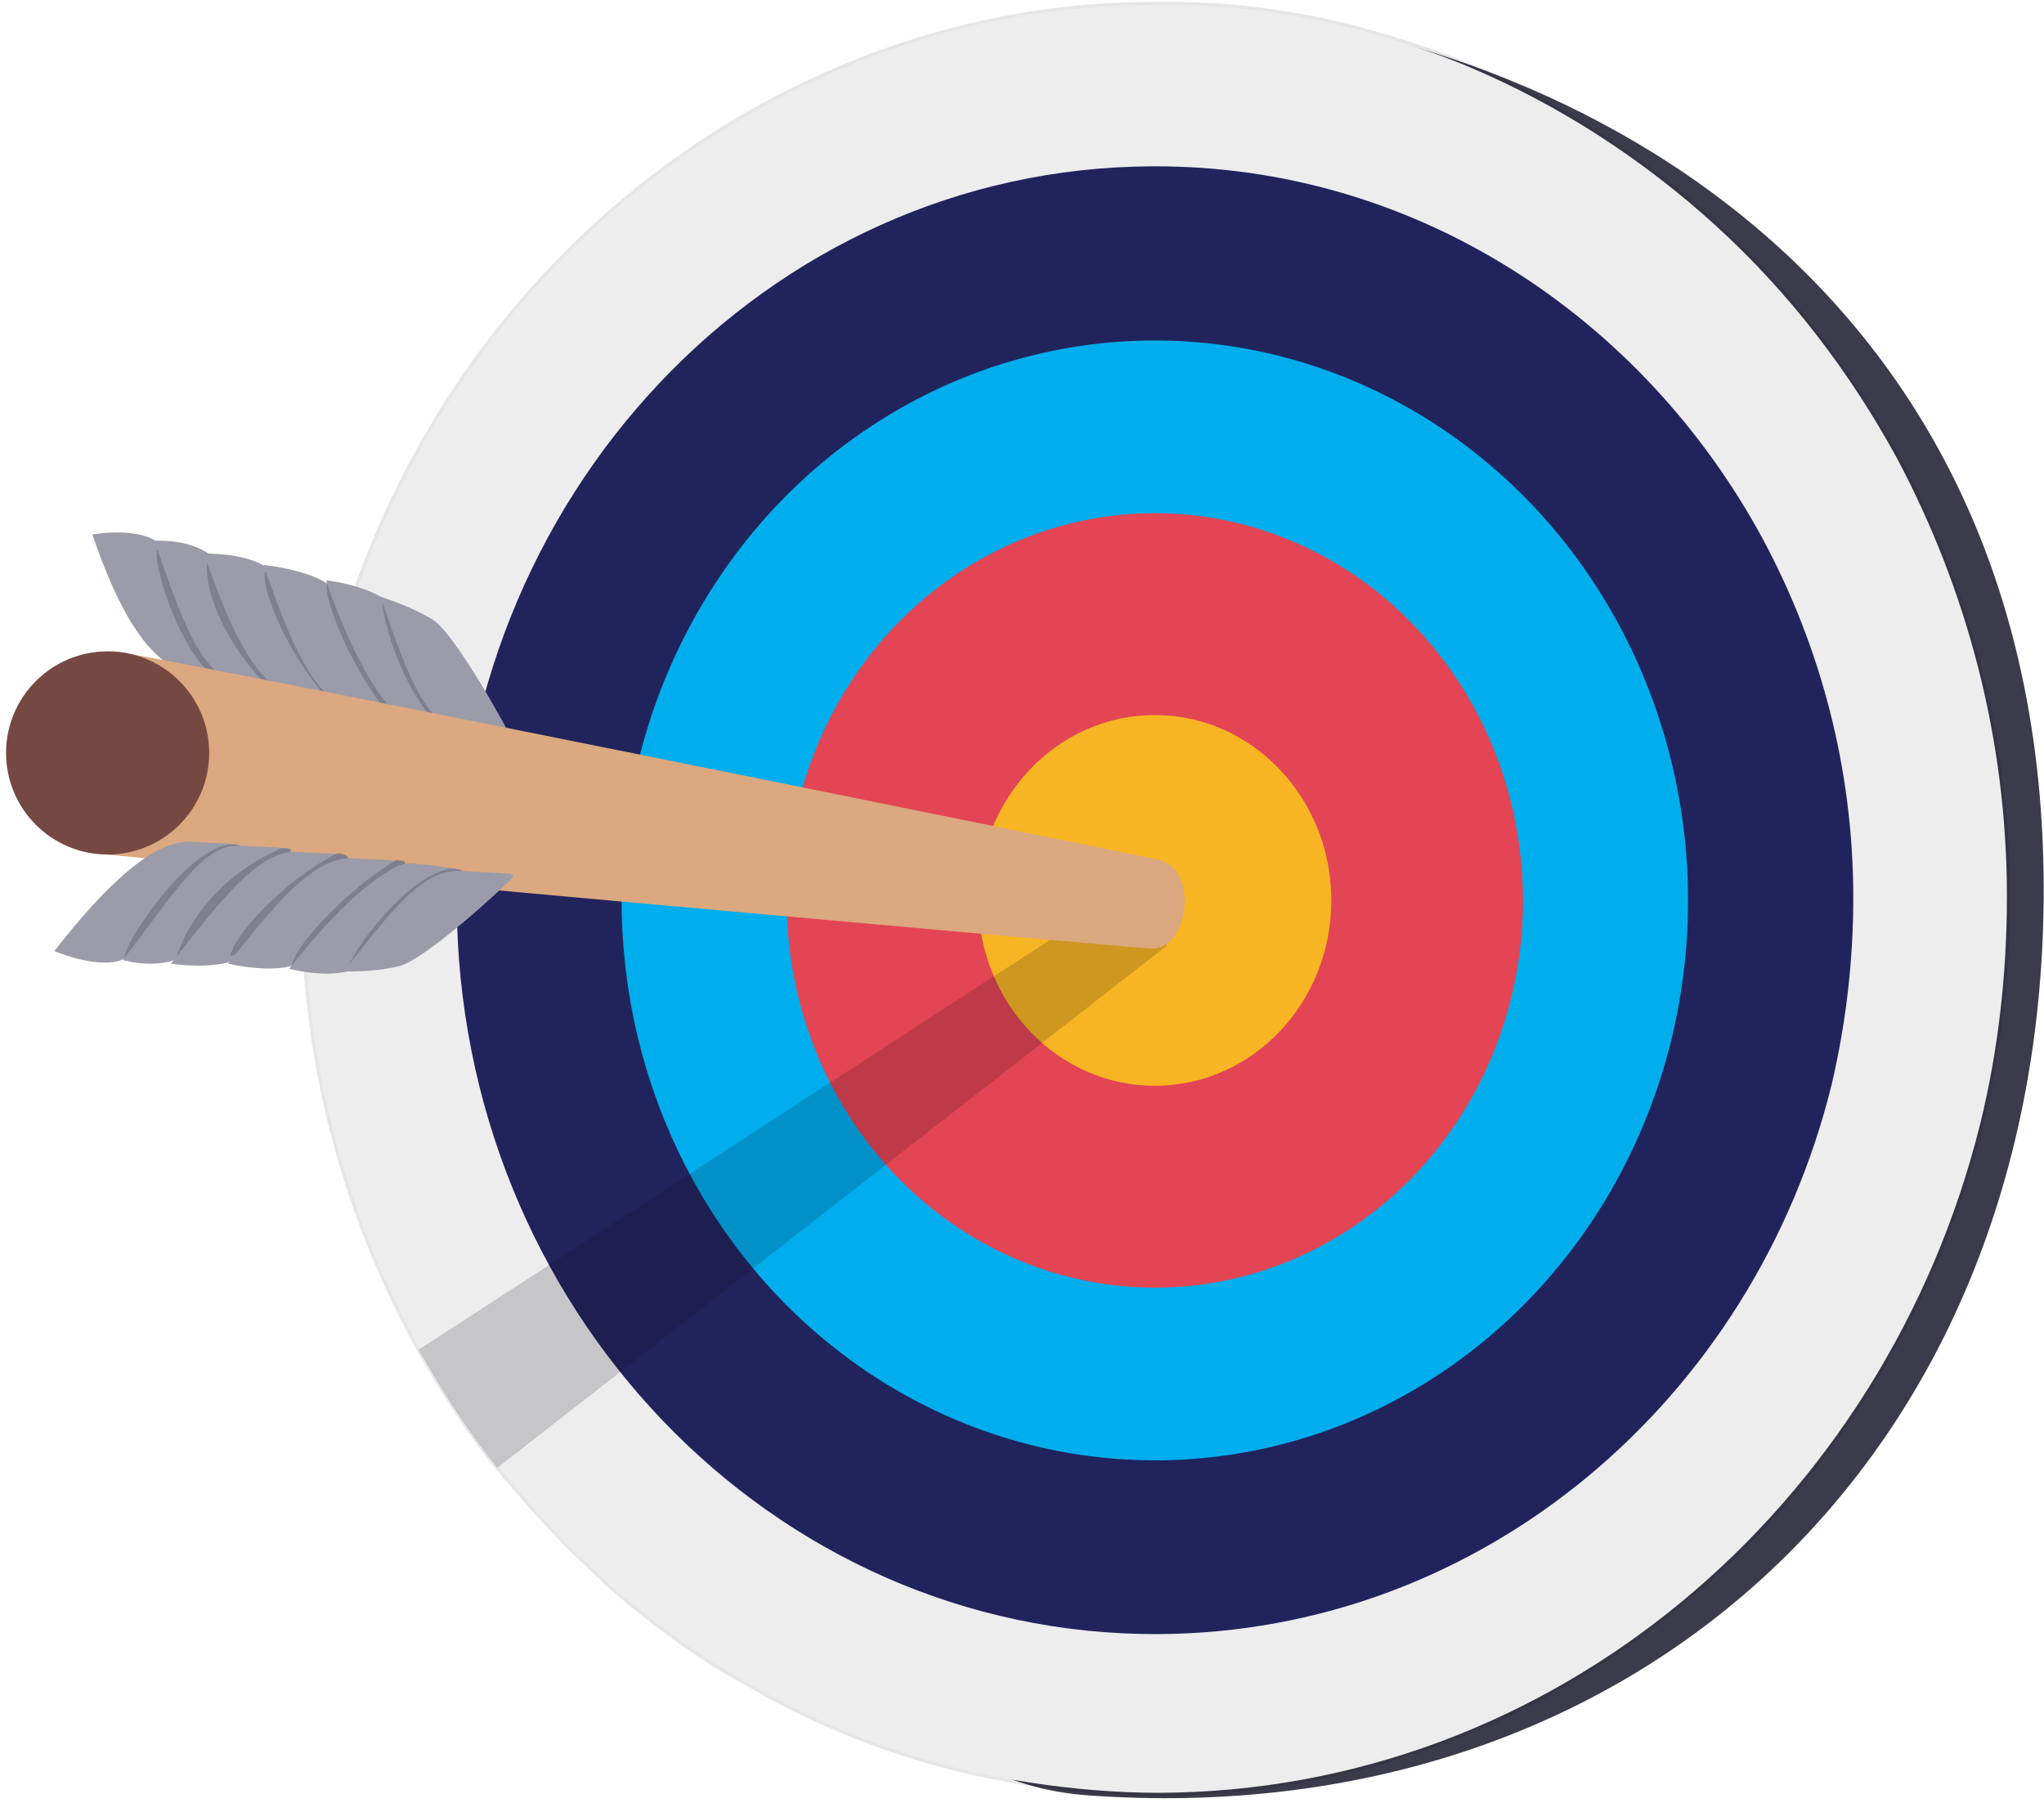 <svg height="142" viewBox="0 0 161 142" width="161" xmlns="http://www.w3.org/2000/svg"><g fill="none" fill-rule="evenodd" transform="translate(.478 .391)"><g transform="translate(23.5)"><path d="m66.8.109c26.5.2 70 17.6 70.2 69.3.1 45.4-32.6 74.7-75.3 71.6-49.4-3.7 5.1-140.9 5.1-140.9z" fill="#3b3b4c" fill-rule="nonzero"/><path d="m0 70.709c0 12.7 3.3 24.5 8.9 34.8 0 .1.1.1.1.2s.1.1.1.2c.2.4.5.8.7 1.2 1.7 2.9 3.5 5.6 5.5 8.1.1.1.1.1.2.2.3.4.7.8 1 1.2.1.1.2.2.3.3 1.2 1.5 2.6 2.9 3.9 4.3 0 0 .1.1.1.1.8.8 1.7 1.6 2.5 2.4.1.1.3.2.4.4 2 1.8 4.1 3.4 6.3 5 .1 0 .1.1.2.1 1.4 1 2.8 1.9 4.3 2.7 6.9 4.1 14.6 6.9 22.7 8.1 3.3.5 6.7.8 10.1.8 31.1-.1 57.2-22.5 64.7-52.7 1.4-5.7 2.1-11.7 2.1-17.9 0-12.5-3.2-24.2-8.6-34.4-3.8-7-8.6-13.2-14.3-18.4s-12.3-9.5-19.4-12.5c-2.8-1.2-5.7-2.1-8.6-2.9-5.2-1.4-10.7-2.1-16.3-2-9.4 0-18.3 2.1-26.4 5.8-24 10.9-40.6 35.9-40.5 64.9z" opacity=".1" stroke="#000" stroke-width=".5"/><g fill-rule="nonzero"><path d="m0 70.709c0 12.7 3.3 24.5 8.9 34.8 0 .1.1.1.1.2s.1.1.1.2c.2.4.5.8.7 1.2 1.7 2.9 3.5 5.6 5.5 8.1.1.1.1.1.2.2.3.4.7.8 1 1.2.1.1.2.2.3.3 1.2 1.5 2.6 2.9 3.9 4.3 0 0 .1.1.1.1.8.8 1.7 1.6 2.5 2.4.1.1.3.2.4.4 2 1.8 4.1 3.4 6.3 5 .1 0 .1.1.2.1 1.4 1 2.8 1.9 4.3 2.7 6.9 4.1 14.6 6.9 22.7 8.1 3.3.5 6.7.8 10.1.8 31.1-.1 57.2-22.5 64.7-52.7 1.4-5.7 2.1-11.7 2.1-17.9 0-12.5-3.2-24.2-8.6-34.4-3.8-7-8.6-13.2-14.3-18.4s-12.3-9.5-19.4-12.5c-2.8-1.2-5.7-2.1-8.6-2.9-5.2-1.4-10.7-2.1-16.3-2-9.4 0-18.3 2.1-26.4 5.8-24 10.9-40.6 35.9-40.5 64.9z" fill="#ededed"/><path d="m122 70.309c0 5.1-.6 10-1.7 14.7-6.1 24.8-27.5 43.2-53.1 43.3-30.4.1-55.1-25.7-55.2-57.6-.1-31.9 24.4-57.9 54.8-58.001 20.6-.099 38.6 11.801 48.1 29.401 4.5 8.4 7.1 18 7.1 28.2z" fill="#21245c"/><ellipse cx="67.001" cy="70.51" fill="#00aded" rx="42" ry="44.1" transform="matrix(1 -.003 .003 1 -.226 .215)"/><ellipse cx="67.001" cy="70.51" fill="#e34554" rx="29" ry="30.5" transform="matrix(1 -.003 .003 1 -.226 .216)"/><ellipse cx="67.001" cy="70.51" fill="#f7b523" rx="13.9" ry="14.6" transform="matrix(1 -.003 .003 1 -.226 .215)"/></g></g><g fill-rule="nonzero"><path d="m32.5 105.909c.2.4.5.8.7 1.2 1.7 2.9 3.5 5.6 5.5 8.1l52.7-41.1.1-6.5z" fill="#070716" opacity=".17"/><g transform="translate(0 41.546)"><g transform="translate(6.8)"><path d="m11.4 11.763c-.3-.7-4.6-10-6.4-11.1s-5-.5-5-.5c2.1 6.2 4.5 10.1 7.5 10.9 1.5.4 2.6.8 3.3.9.5.1.8.1.6-.2z" fill="#9b9baa"/><path d="m11.4 11.763c-.3-.7-4.5-9.3-6.3-10.4-.4 1.2 2.2 9.5 5.6 10.7.6 0 .9 0 .7-.3z" fill="#1f1f39" opacity=".23"/><g transform="translate(4.9 .649)"><path d="m10.5 12.014c-.3-.7-4.6-10-6.4-11.1-1.8-1.1-4.1-.9-4.1-.9 2.1 6.2 3.6 10.4 6.5 11.2 1.5.4 2.6.8 3.3.9.6.3.9.3.7-.1z" fill="#9b9baa"/><path d="m10.5 12.014c-.3-.7-4.5-9.3-6.3-10.4-.4 1.2.6 6.2 5.6 10.7.6.1.9.1.7-.3z" fill="#1f1f39" opacity=".23"/></g><g transform="translate(8.8 1.661)"><path d="m11.2 12.002c-.2-.4-1.2-1-2.5-3.9 0 0 0 0 0-.1-1.3-2.9-3-6.5-3.9-7-1.8-1.1-4.8-1-4.8-1 2.1 6.2 4.2 10.5 7.2 11.3 1.5.4 2.6.8 3.3.9h.2c.5.2.6.1.5-.2z" fill="#9b9baa"/><path d="m11.2 12.002c-.2-.4-1.2-1-2.5-3.9 0 0 0 0 0-.1-1.4-3-3-6-3.9-6.6-.4 1.2 1.9 7.1 5.6 10.7.1 0 .2.1.3.1.5.2.6.1.5-.2z" fill="#1f1f39" opacity=".23"/></g><g transform="translate(13.5 2.563)"><path d="m11 12.1c-.3-.7-4.3-9.6-6.1-10.7s-4.9-1.4-4.9-1.4c2.1 6.2 4 10.6 7 11.4 1.5.4 2.6.8 3.3.9.6.2.9.2.7-.2z" fill="#9b9baa"/><path d="m11 12.1c-.3-.7-4.3-9.6-6-10.7-.4 1.2 2.1 7.3 5.3 10.9.6.2.9.2.7-.2z" fill="#1f1f39" opacity=".23"/></g><g transform="translate(18.4 3.763)"><path d="m10.8 11.8c-.3-.7-4.5-9.3-6.3-10.4s-4.5-1.4-4.5-1.4c2.1 6.2 4.9 10.8 6.6 11.2 1.5.4 2.9.6 3.5.8s.8.1.7-.2z" fill="#9b9baa"/><path d="m10.8 11.8c-.3-.7-4.5-9.3-6.3-10.4-.4 1.2 2.2 9.5 5.6 10.7.6.1.8 0 .7-.3z" fill="#1f1f39" opacity=".23"/></g><path d="m33.2 16.563c-.3-.7-4.6-8.6-6.4-9.7s-4.1-1.8-4.1-1.8c2.1 6.2 3.5 10 6.5 10.7 1.5.4 2.6.8 3.3.9.6.2.8.2.7-.1z" fill="#9b9baa"/></g><path d="m90.7 25.763c-4.7-1-80.2-16.3-82.2-16.4-2.2-.2-4.2 15.6-1.6 15.9 2.4.3 82.4 7.5 83.2 7.5 3 .3 4-6.3.6-7z" fill="#dba87f"/><circle cx="8" cy="17.363" fill="#754942" r="8"/><g transform="translate(3.8 24.356)"><path d="m14.6.608c-.5.6-7.6 8.4-9.6 8.8-2 .5-5-.8-5-.8 3.9-5 7.8-8.8 10.8-8.6 1.5.1 2.7.1 3.3.2.5 0 .7.1.5.4z" fill="#9b9baa"/><path d="m14.6.608c-.5.6-7.1 8.1-9.1 8.6 0-1.3 5.1-8.9 8.5-9 .6 0 .8.1.6.4z" fill="#1f1f39" opacity=".23"/><g transform="translate(5.4 .301)"><path d="m13.1.607c-.5.6-7.3 8.1-9.3 8.5-2 .5-3.8-.1-3.8-.1 3.9-5 6.3-9.2 9.2-9 1.5.1 2.7.1 3.3.2.7 0 .9.1.6.4z" fill="#9b9baa"/><path d="m13.1.607c-.5.6-6.9 8.2-8.9 8.6 0-1.3 2.4-6.5 8.3-9 .7 0 .9.1.6.4z" fill="#1f1f39" opacity=".23"/></g><g transform="translate(9.2 .8)"><path d="m13.8.607c-.3.3-1.4.5-3.5 2.8-2.1 2.3-4.8 5-5.8 5.3-2 .5-4.5.1-4.5.1 3.9-5 7-9 9.9-8.8 1.5.1 2.7.1 3.3.2h.2c.5.1.7.2.4.4z" fill="#9b9baa"/><path d="m13.8.607c-.3.3-1.4.5-3.5 2.8-2.2 2.3-4.6 4.6-5.6 4.8 0-1.3 4-5.9 8.4-8.1h.3c.5.2.7.3.4.5z" fill="#1f1f39" opacity=".23"/></g><g transform="translate(13.7 1.299)"><path d="m13.8.608c-.5.6-6.9 7.5-8.9 7.9-2 .5-4.9-.2-4.9-.2 3.9-5 6.9-8.5 9.9-8.3 1.5.1 2.7.1 3.3.2.7 0 .9.1.6.4z" fill="#9b9baa"/><path d="m13.8.608c-.5.6-6.9 7.5-8.8 7.9 0-1.3 4.2-6 8.3-8.4.6.1.8.2.5.5z" fill="#1f1f39" opacity=".23"/></g><g transform="translate(18.5 1.705)"><path d="m13.6.802c-.5.6-7 7.2-9 7.7s-4.6-.2-4.6-.2c3.9-5 7.9-8.4 9.5-8.3 1.5.1 2.8.3 3.5.4.6.1.8.2.6.4z" fill="#9b9baa"/><path d="m13.6.802c-.5.6-7 7.2-9 7.7 0-1.3 5-8 8.4-8.1.6.1.8.2.6.4z" fill="#1f1f39" opacity=".23"/></g><path d="m36 2.908c-.5.6-6.9 6.5-8.9 6.9-2 .5-4.3.4-4.3.4 3.9-5 6.3-8.1 9.3-7.9 1.5.1 2.7.1 3.3.2.7 0 .9.1.6.4z" fill="#9b9baa"/></g></g></g></g></svg>